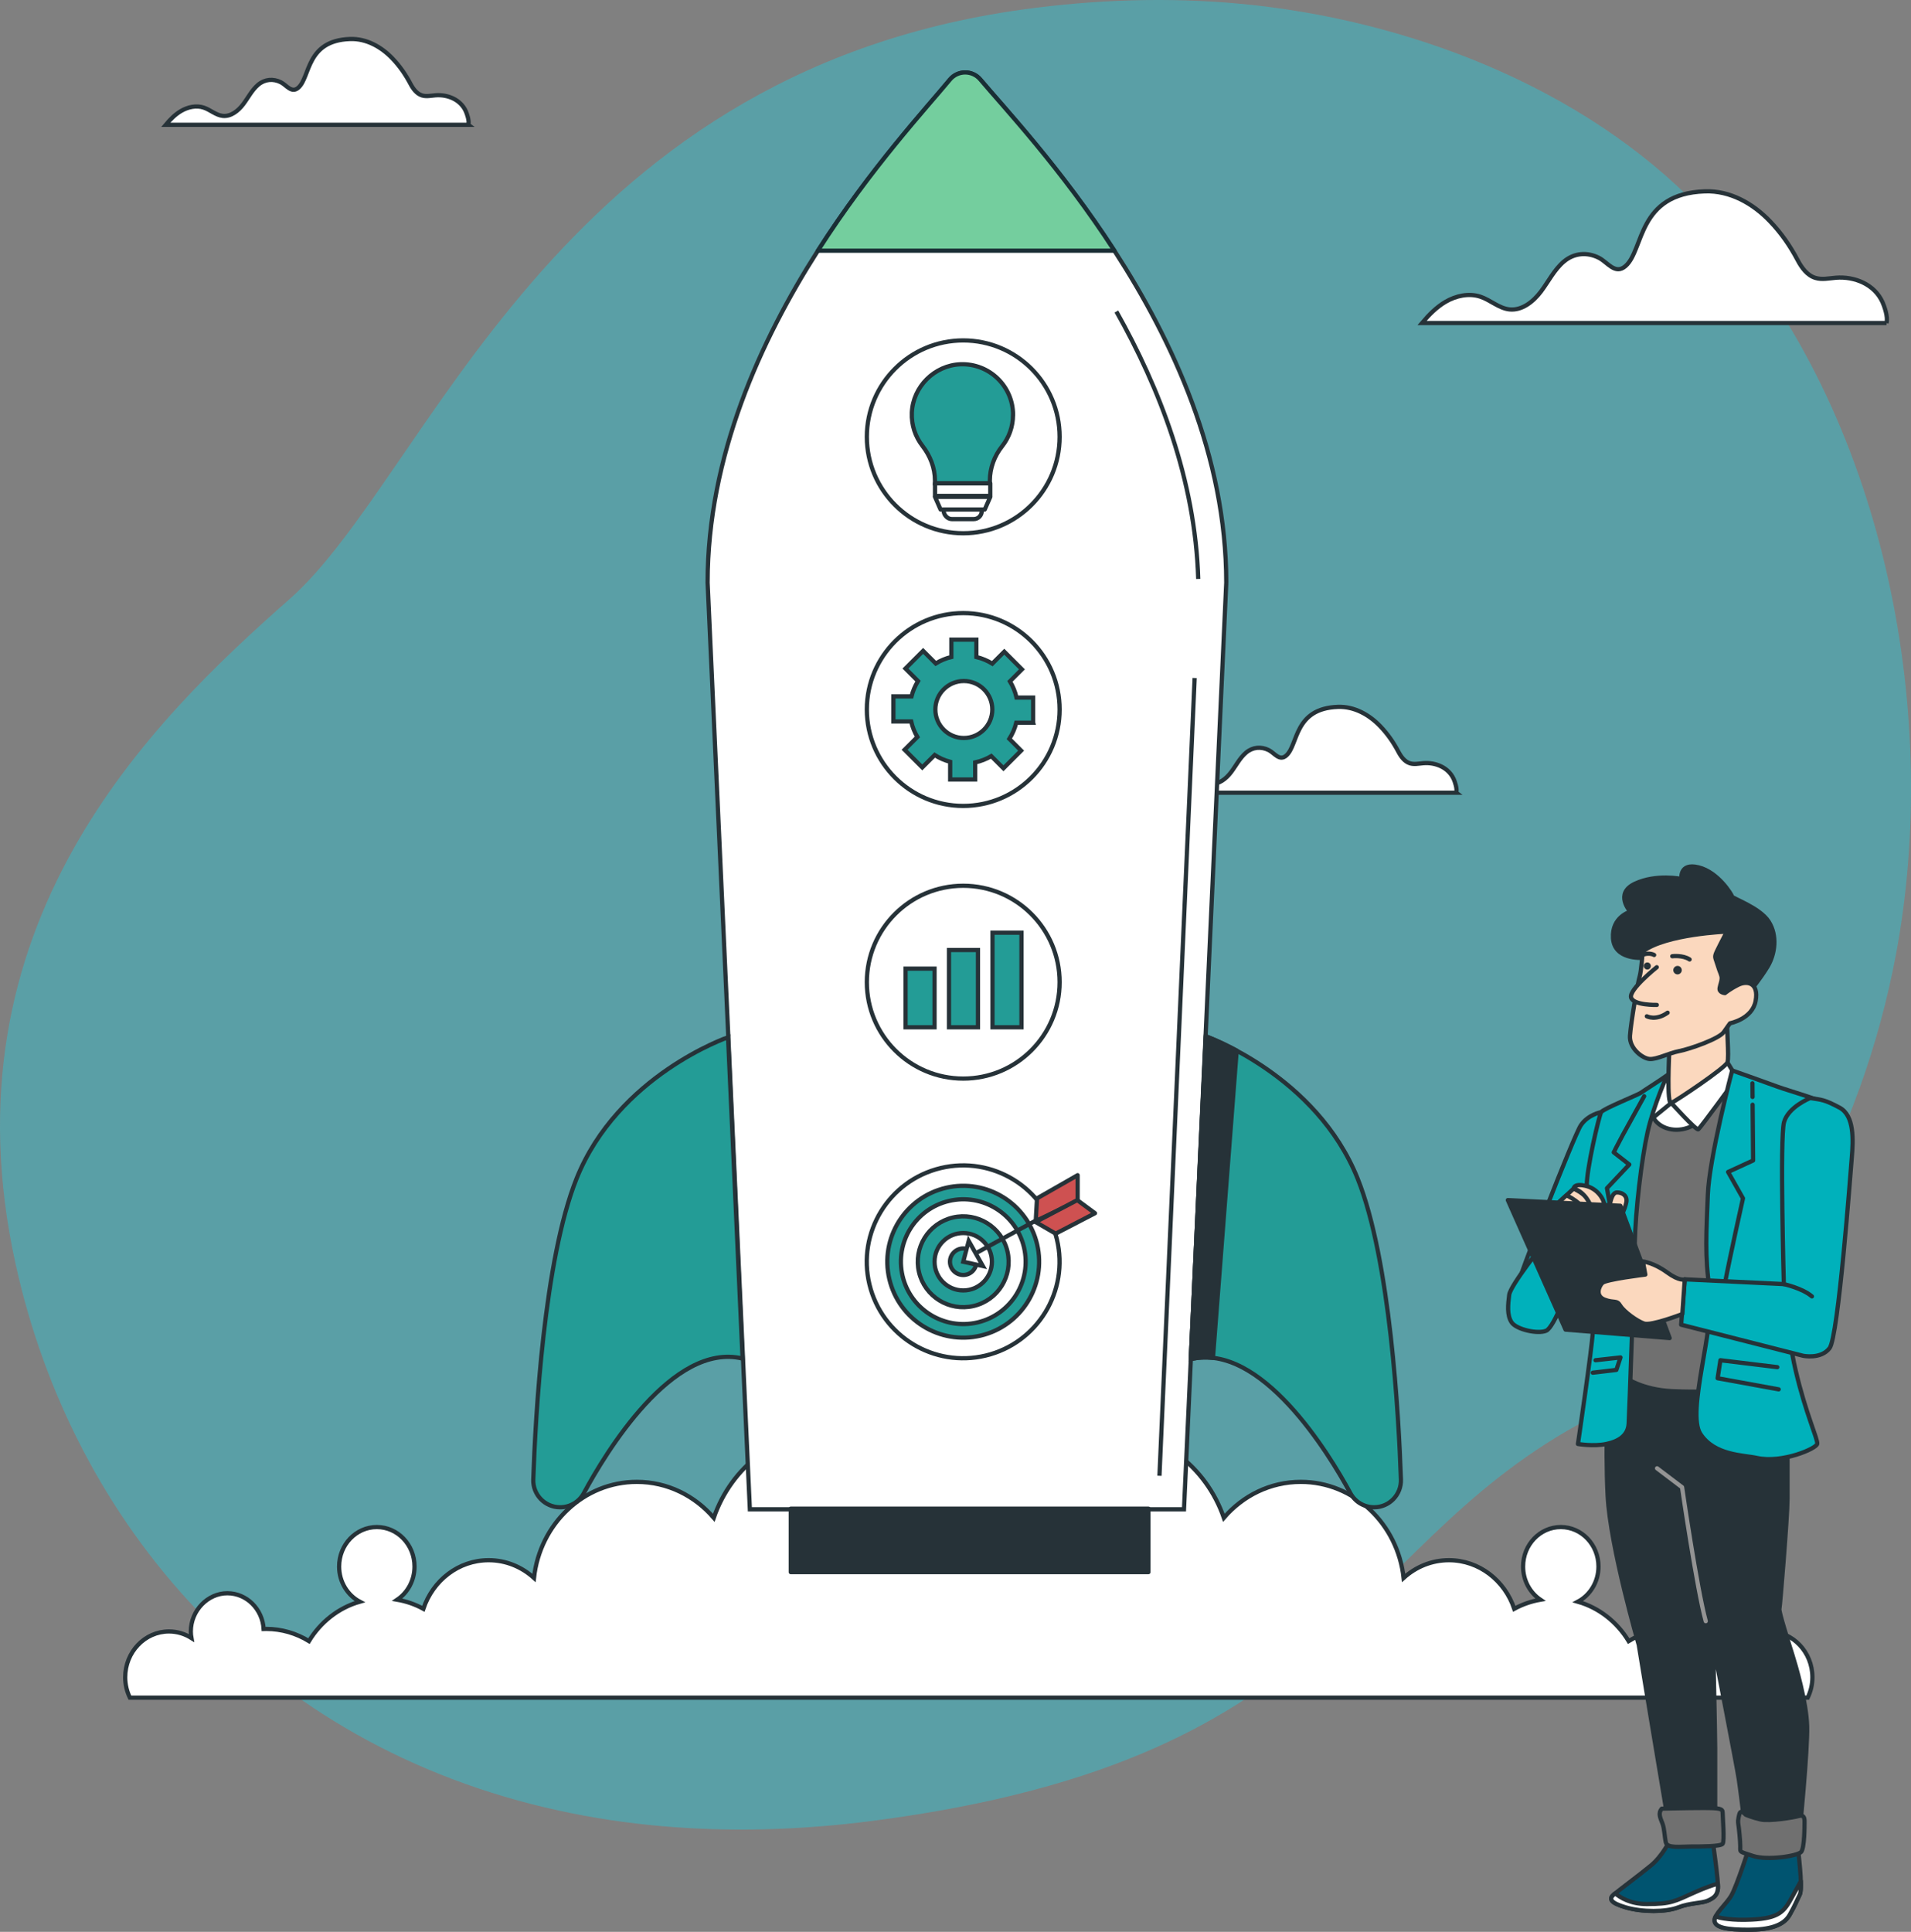 <?xml version="1.0" encoding="UTF-8"?><svg id="Ebene_2" xmlns="http://www.w3.org/2000/svg" width="452.2" height="457.05" viewBox="0 0 452.2 457.05"><rect x="0" y="0" width="452.2" height="457.05" fill="#808080" stroke="none"/><defs><style>.cls-1{fill:#707070;}.cls-1,.cls-2,.cls-3,.cls-4,.cls-5,.cls-6,.cls-7,.cls-8,.cls-9,.cls-10{stroke-linecap:round;stroke-linejoin:round;}.cls-1,.cls-3,.cls-4,.cls-5,.cls-6,.cls-7,.cls-8,.cls-10,.cls-11,.cls-12,.cls-13{stroke:#263238;}.cls-2{fill:#74ce9e;stroke:#1a2e35;}.cls-3,.cls-14{fill:#263238;}.cls-4{fill:#ce5151;}.cls-5,.cls-11{fill:#fff;}.cls-6{fill:#fbd8be;}.cls-7{fill:#00b1bb;}.cls-8{fill:#005470;}.cls-9{stroke:#949494;}.cls-9,.cls-10,.cls-15,.cls-13{fill:none;}.cls-15{opacity:.7;}.cls-16{fill:#4aadb7;}.cls-11,.cls-12,.cls-13{stroke-miterlimit:10;}.cls-12{fill:#239c96;}</style></defs><g id="Ebene_1-2"><g class="cls-15"><path class="cls-16" d="m448.61,225.97c-7.79,41.36-30.17,88.54-69.74,108.2-59.78,29.71-58.53,81.81-172.23,96.6-17.73,2.31-34.42,2.64-50.05,1.27-8.4-.73-16.5-1.97-24.27-3.67C61.76,413.06,17.2,360.21,3.72,299.19c-17.75-80.25,32.04-128.57,64.83-157.48C101.33,112.79,130.44,17.66,242.1,2.24c17.03-2.34,34.31-2.95,51.44-1.34,39.1,3.66,80.93,19.46,108.65,48.34,2.08,2.17,4.09,4.41,6.05,6.71,38.18,45,51,113.63,40.37,170.03Z"/></g><path class="cls-11" d="m344.59,187.53c.29-.91-.36-2.68-.6-3.21-1.24-2.76-4.3-4-7.2-3.76-1.05.09-2.14.34-3.15.03-1.26-.39-2.11-1.56-2.73-2.73-1.18-2.23-2.53-4.19-4.29-6.03-2.61-2.72-6.14-4.73-10.02-4.59-10.44.36-9.36,9-12.24,11.52-1.6,1.4-2.76-.59-4.12-1.28-1.8-.91-3.8-.75-5.37.57-1.49,1.26-2.37,3.07-3.55,4.63-1.17,1.56-2.93,2.96-4.86,2.75-1.62-.18-2.91-1.43-4.46-1.95-1.77-.6-3.77-.16-5.39.79-1.41.83-2.57,2.01-3.62,3.27h71.61Z"/><path class="cls-11" d="m446.39,76.42c.45-1.4-.56-4.11-.93-4.93-1.9-4.23-6.6-6.14-11.05-5.78-1.62.13-3.28.52-4.83.04-1.94-.59-3.24-2.39-4.19-4.18-1.81-3.42-3.89-6.44-6.59-9.25-4.01-4.18-9.42-7.26-15.37-7.05-16.02.55-14.37,13.81-18.78,17.68-2.46,2.15-4.23-.91-6.32-1.96-2.77-1.39-5.84-1.15-8.25.87-2.29,1.93-3.64,4.72-5.44,7.11-1.8,2.39-4.49,4.55-7.47,4.23-2.49-.27-4.47-2.2-6.85-3-2.72-.91-5.79-.24-8.27,1.21-2.16,1.27-3.94,3.09-5.56,5.01h109.91Z"/><path class="cls-11" d="m110.82,29.52c.29-.91-.36-2.68-.6-3.21-1.24-2.76-4.3-4-7.2-3.76-1.05.09-2.14.34-3.15.03-1.26-.39-2.11-1.56-2.73-2.73-1.18-2.23-2.53-4.19-4.29-6.03-2.61-2.72-6.14-4.73-10.02-4.59-10.44.36-9.36,9-12.24,11.52-1.6,1.4-2.76-.59-4.12-1.28-1.8-.91-3.8-.75-5.37.57-1.49,1.26-2.37,3.07-3.55,4.63s-2.93,2.96-4.86,2.75c-1.62-.18-2.91-1.43-4.46-1.95-1.77-.6-3.77-.16-5.39.79-1.41.83-2.57,2.01-3.62,3.27h71.61Z"/><path class="cls-11" d="m427.76,401.65c.7-1.46,1.11-3.08,1.11-4.82,0-5.99-4.64-10.85-10.36-10.85-1.95,0-3.76.57-5.31,1.55.08-.5.14-1.02.14-1.55,0-4.99-3.86-9.04-8.63-9.04s-8.32,3.74-8.6,8.47c-.2,0-.4-.03-.6-.03-3.7,0-7.15,1.06-10.12,2.88-2.73-4.51-6.99-7.88-12.02-9.32,2.9-1.54,4.88-4.69,4.88-8.32,0-5.16-3.99-9.34-8.92-9.34s-8.92,4.18-8.92,9.34c0,3.3,1.63,6.19,4.09,7.85-2.19.38-4.27,1.11-6.18,2.15-2.24-6.69-8.31-11.5-15.46-11.5-4.1,0-7.85,1.59-10.72,4.2-1.39-12.79-11.75-22.73-24.33-22.73-7.23,0-13.72,3.28-18.21,8.5-4.16-12.08-15.19-20.71-28.15-20.71-5.92,0-11.43,1.81-16.08,4.92-2.07-.83-4.3-1.3-6.65-1.3-3.46,0-6.69,1-9.47,2.72-2.78-1.72-6.01-2.72-9.47-2.72-2.35,0-4.58.47-6.65,1.3-4.64-3.11-10.16-4.92-16.08-4.92-12.96,0-23.99,8.64-28.15,20.71-4.48-5.22-10.98-8.5-18.21-8.5-12.58,0-22.94,9.94-24.33,22.73-2.88-2.61-6.62-4.2-10.72-4.2-7.16,0-13.22,4.81-15.46,11.5-1.9-1.04-3.98-1.77-6.18-2.15,2.46-1.66,4.09-4.55,4.09-7.85,0-5.16-3.99-9.34-8.92-9.34s-8.92,4.18-8.92,9.34c0,3.64,1.99,6.78,4.88,8.32-5.03,1.44-9.29,4.82-12.02,9.32-2.98-1.82-6.43-2.88-10.12-2.88-.2,0-.4.03-.6.03-.28-4.73-4.02-8.47-8.6-8.47s-8.63,4.05-8.63,9.04c0,.53.05,1.05.14,1.55-1.55-.98-3.37-1.55-5.31-1.55-5.72,0-10.36,4.86-10.36,10.85,0,1.74.41,3.37,1.11,4.82h397.02Z"/><path class="cls-11" d="m290.17,137.84l-10,219.24h-102.73l-10-219.24c0-29.9,12.51-57.25,26.1-78.53,12.41-19.43,25.72-33.8,31.24-40.48,1.86-2.25,5.31-2.26,7.19-.03,5.62,6.67,19.15,21.06,31.73,40.51,13.79,21.28,26.47,48.62,26.47,78.53Z"/><line class="cls-11" x1="282.69" y1="160.41" x2="274.36" y2="349.15"/><path class="cls-11" d="m264.17,73.7c10.17,18.05,18.66,39.78,19.37,63.27"/><path class="cls-2" d="m263.7,59.31h-70.16c12.41-19.43,25.72-33.8,31.24-40.48,1.86-2.25,5.31-2.26,7.19-.03,5.62,6.67,19.15,21.06,31.73,40.51Z"/><path class="cls-12" d="m172.28,245.4s-26.06,8.98-35.86,33.47c-7.69,19.22-9.72,56.16-10.23,71.16-.12,3.6,2.76,6.57,6.36,6.57h0c2.33,0,4.48-1.27,5.59-3.32,5.1-9.46,20.99-35.88,37.58-31.86l-3.44-76.01Z"/><path class="cls-12" d="m285.34,245.19s26.14,9.2,35.93,33.68c7.69,19.22,9.72,56.16,10.23,71.16.12,3.6-2.76,6.57-6.36,6.57h0c-2.33,0-4.48-1.27-5.59-3.32-5.1-9.46-21.19-35.74-37.78-31.72l3.56-76.37Z"/><path class="cls-3" d="m292.63,248.56c-4.32-2.33-7.29-3.38-7.29-3.38l-3.56,76.37c1.76-.43,3.51-.49,5.24-.3l5.62-72.7Z"/><rect class="cls-3" x="187.12" y="356.93" width="84.63" height="15.01"/><circle class="cls-11" cx="227.93" cy="298.51" r="22.81" transform="translate(-63.57 61.68) rotate(-13.54)"/><circle class="cls-12" cx="227.93" cy="298.51" r="17.96" transform="translate(-62.06 59.83) rotate(-13.18)"/><circle class="cls-11" cx="227.93" cy="298.51" r="14.76" transform="translate(-62.13 59.92) rotate(-13.2)"/><circle class="cls-12" cx="227.93" cy="298.51" r="10.75" transform="translate(-62.23 60.04) rotate(-13.22)"/><circle class="cls-11" cx="227.93" cy="298.51" r="6.79"/><path class="cls-12" d="m231.07,298.51c0-1.74-1.41-3.14-3.14-3.14s-3.14,1.41-3.14,3.14,1.41,3.14,3.14,3.14,3.14-1.41,3.14-3.14Z"/><polygon class="cls-11" points="229.23 293.59 227.93 298.51 232.58 299.53 229.23 293.59"/><line class="cls-11" x1="231.21" y1="296.33" x2="251.64" y2="285.2"/><polygon class="cls-4" points="245.09 288.86 245.39 283.52 255 278.03 255 284.13 245.09 288.86"/><polygon class="cls-4" points="259.11 287.03 254.91 283.93 245.05 289.11 249.8 291.86 259.11 287.03"/><circle class="cls-13" cx="227.93" cy="232.37" r="22.81"/><rect class="cls-12" x="214.28" y="229.17" width="6.86" height="13.87"/><rect class="cls-12" x="224.56" y="224.76" width="6.86" height="18.28"/><rect class="cls-12" x="234.85" y="220.66" width="6.86" height="22.38"/><circle class="cls-13" cx="227.93" cy="167.86" r="22.81"/><path class="cls-12" d="m244.47,170.96v-5.92h-3.93c-.31-1.38-.85-2.67-1.56-3.84l2.84-2.84-4.18-4.18-2.83,2.83c-1.15-.71-2.42-1.25-3.77-1.57v-4.11h-5.92v4.11c-1.33.31-2.57.84-3.7,1.53l-2.98-2.98-4.18,4.18,2.97,2.97c-.69,1.11-1.21,2.33-1.54,3.63h-4.28v5.92h4.21c.3,1.31.79,2.54,1.46,3.67l-3.02,3.02,4.18,4.18,2.93-2.93c1.12.72,2.35,1.26,3.67,1.61v4.18h5.92v-4.04c1.36-.29,2.64-.81,3.81-1.49l2.88,2.88,4.18-4.18-2.79-2.79c.74-1.16,1.3-2.44,1.64-3.81h4Zm-16.4,3.64c-3.72,0-6.74-3.02-6.74-6.74s3.02-6.74,6.74-6.74,6.74,3.02,6.74,6.74-3.02,6.74-6.74,6.74Z"/><circle class="cls-13" cx="227.93" cy="103.35" r="22.81"/><path class="cls-12" d="m239.72,98.15c0-6.77-5.62-12.23-12.45-11.97-6.15.24-11.24,5.31-11.5,11.46-.12,2.95.83,5.67,2.49,7.82,1.85,2.38,2.98,5.24,2.98,8.26v.64h12.99v-.64c0-2.98,1.06-5.83,2.91-8.16,1.61-2.04,2.57-4.61,2.57-7.4Z"/><rect class="cls-5" x="223.31" y="116.47" width="9.01" height="6.34" rx="1.9" ry="1.9"/><rect class="cls-5" x="221.25" y="114.36" width="13.08" height="2.97"/><polygon class="cls-5" points="233.02 120.54 222.56 120.54 221.25 117.56 234.33 117.56 233.02 120.54"/><path class="cls-8" d="m395.15,435.42s-1.76,3.68-4.48,5.92c-2.72,2.24-7.68,5.92-8.8,6.88-1.12.96-.96,1.92,2.88,3.04,3.84,1.12,9.44,1.12,12.33,0,2.88-1.12,5.6-.96,7.04-1.6,1.44-.64,2.24-1.28,2.4-2.88.16-1.6-1.28-11.53-1.28-11.53l-10.08.16Z"/><path class="cls-5" d="m406.49,445.65c-1.12.31-2.97.93-5.58,2.1-4.64,2.08-5.44,2.72-11.21,2.72-3.9,0-6.32-1.54-7.49-2.53-.14.11-.26.21-.35.29-1.12.96-.96,1.92,2.88,3.04,3.84,1.12,9.44,1.12,12.33,0,2.88-1.12,5.6-.96,7.04-1.6,1.44-.64,2.24-1.28,2.4-2.88.02-.23.01-.63-.02-1.14Z"/><path class="cls-8" d="m413.88,437.18s-2.88,8.96-4.16,11.21c-1.28,2.24-4.16,4.48-4,6.08.16,1.6,3.04,2.08,8,2.08s8.32-.96,9.76-3.52c1.44-2.56,1.6-3.2,2.4-4.8.8-1.6-.48-11.21-.48-11.21,0,0-10.08.32-11.53.16Z"/><path class="cls-5" d="m423.48,453.03c1.44-2.56,1.6-3.2,2.4-4.8.24-.48.29-1.71.25-3.17-.59,1.04-1.26,2.28-2.01,3.65-1.92,3.52-3.04,5.12-9.6,5.44-4.67.23-7.39-.35-8.57-.71-.17.36-.27.71-.23,1.03.16,1.6,3.04,2.08,8,2.08s8.32-.96,9.76-3.52Z"/><path class="cls-3" d="m380.58,325.93s-.8,15.85-.16,28.01,7.36,35.22,7.36,35.22c0,0,3.2,19.53,4.16,25.13.96,5.6,3.04,18.25,3.04,18.25l10.88-.64v-18.41c0-3.36-.48-24.49-.48-24.49,0,0,5.6,28.81,6.08,32.01.48,3.2,1.6,12.65,1.6,12.65,0,0,3.52,1.12,5.6,1.12s7.2-1.44,7.2-1.44c0,0,1.92-19.21,1.76-24.97-.16-5.76-2.72-14.41-3.52-16.97-.8-2.56-3.2-10.08-3.04-10.73.16-.64,1.92-21.77,1.92-26.09v-11.53l-3.36-16.97-1.44-2.56s-18.73,3.2-27.21.96c-8.48-2.24-10.72-2.88-10.72-2.88l.32,4.32Z"/><path class="cls-9" d="m392.11,347.38l5.92,4.48s3.52,24.17,5.6,31.69"/><path class="cls-1" d="m393.23,427.9s5.76-.16,9.76-.16,4.64.16,4.64,1.12.48,6.72,0,7.36-5.12.64-7.52.64-5.6.48-5.92-.96c-.32-1.44-.32-3.2-.8-4.48s-1.12-2.4-.16-3.52Z"/><path class="cls-1" d="m411.64,429.02s-.48,1.44-.32,2.4c.16.96.48,4,.48,5.44s-.32,1.12,3.04,2.24c3.36,1.12,10.56,0,11.37-.96.8-.96.8-6.08.8-7.2s-.32-1.6-1.44-1.28c-1.12.32-6.88,1.28-8.96.8-2.08-.48-3.52-1.12-3.52-1.12,0,0-1.12-1.28-1.44-.32Z"/><path class="cls-1" d="m413.24,255.98l-6.08-3.2-15.21,4.16s-4.32,7.52-5.12,13.93c-.8,6.4-1.92,38.74-1.92,44.66s-.32,10.4-.32,10.4c0,0,4,2.88,11.05,3.2,7.04.32,10.64-.07,13.13-.32,1.6-.16,6.88-3.2,6.88-3.2,0,0-.96-30.41-.96-34.74s3.04-24.81,3.68-27.69c.64-2.88-5.12-7.2-5.12-7.2Z"/><path class="cls-5" d="m404.05,258.83c1.12,3.07-.93,6.63-4.57,7.96-3.64,1.33-7.5-.08-8.62-3.15-1.12-3.07.93-6.63,4.57-7.96,3.64-1.33,7.5.08,8.62,3.15Z"/><path class="cls-5" d="m395.47,260.94s5.92,6.56,6.4,6.24c.48-.32,9.12-12.17,9.12-12.17l-2.24-3.68-13.29,9.6Z"/><path class="cls-5" d="m394.99,253.74s-.96,2.08-1.76,3.04c-.8.96-2.88,8.32-2.88,8.32l5.12-4.16s.32-4.64.48-5.76c.16-1.12-.96-1.44-.96-1.44Z"/><path class="cls-6" d="m394.03,245.42s.96,2.56.96,3.36-.64,12.65.48,12.17c1.12-.48,12.81-8.32,13.29-9.6s-.32-8.96,0-10.89c.32-1.92.96-4.8.96-4.8,0,0-4.64,4.8-8.32,6.88-3.68,2.08-7.36,2.88-7.36,2.88Z"/><path class="cls-7" d="m422.84,306.56l3.2-11.69s.96-15.55,2.63-22.21,5.7-10.29,5.7-10.29c-.8-1.44-10.72-4.16-13.77-5.28-3.04-1.12-10.72-3.84-10.72-3.84,0,0-5.44,20.65-5.76,29.45-.32,8.8-.8,14.25.48,22.73s-5.59,28.7-2.23,33.83c3.36,5.12,10.19,4.97,13.32,5.66,5.99,1.33,14.16-2.21,14.32-3.33.16-1.12-2.68-7.02-5.08-17.27-2.4-10.24-2.08-17.77-2.08-17.77Z"/><polyline class="cls-10" points="420.56 323.45 407.1 321.81 406.44 326.07 420.89 328.7"/><path class="cls-7" d="m378.87,263.12s-3.11.57-4.8,3.11c-1.7,2.54-14.97,36.73-15.26,38.71-.28,1.98,1.41,5.09,3.96,6.22,2.54,1.13,3.39,3.39,4.24,1.98.85-1.41,9.32-13,9.32-13l3.67-32.78-1.13-4.24Z"/><path class="cls-7" d="m365.31,294.2s-7.91,9.89-8.19,12.15c-.28,2.26-.57,4.8.57,6.5,1.13,1.7,6.22,2.83,8.19,1.98,1.98-.85,5.65-11.3,5.65-11.3l-6.22-9.32Z"/><path class="cls-7" d="m394.51,254.38s-3.2,7.04-4.64,13.45c-1.44,6.4-2.88,18.73-3.04,26.41-.16,7.68-1.28,39.86-1.44,42.58-.16,2.72-2.24,4.16-5.28,4.8-3.04.64-6.72,0-6.72,0,0,0,3.36-22.89,3.52-26.57.16-3.68.16-9.12.16-12.17s-1.42-18.56-1.58-22.24,2.91-16.72,3.39-17.52c.48-.8,8.75-4.1,9.39-4.58.64-.48,4.48-2.88,6.24-4.16Z"/><polyline class="cls-10" points="376.9 324.76 382.48 324.1 383.46 321.15 377.55 321.81"/><path class="cls-10" d="m407.47,307.84c-.16,2.88-.16,4.48-.16,4.48"/><path class="cls-10" d="m414.72,261.36c.05,5.4.12,13.19.12,13.19l-5.92,2.72,3.52,6.24s-2.93,13.09-4.29,20.19"/><path class="cls-10" d="m414.68,256.3c0,.12.01,1.4.03,3.23"/><path class="cls-10" d="m383.81,301.58c-1.31-7.75-3.55-20.47-3.55-20.47l5.28-5.6-3.68-2.88s1.12-2.24,2.08-4c.96-1.76,5.12-9.28,5.12-9.28"/><path class="cls-10" d="m384.58,306.24c-.1-.66-.25-1.56-.43-2.63"/><path class="cls-3" d="m388.76,226.63c-.5-.03-6.74.39-7.07-4.66-.33-5.05,4.11-6.27,4.11-6.27,0,0-3.91-4.29,1.11-6.64,5.02-2.35,10.98-1.11,10.98-1.11,0,0-.58-3.9,4.04-2.75,4.62,1.15,7.79,6.39,7.93,6.9s6.54,2.62,8.66,5.94c2.13,3.33,1.5,7.65-.2,10.55-1.7,2.91-5.35,7.36-5.35,7.36,0,0-1.78,1.56-4.23.56-2.45-1-4.08-1.78-3.94-3.78.13-2-.51-7.41-1.14-8.13-.62-.71-2.12-.98-5.18-.34-3.06.64-9.72,2.37-9.72,2.37Z"/><path class="cls-6" d="m388.7,225.11s-.31,4.68-.73,5.99c-.42,1.31-2.07,10.93-2.27,13.94-.2,3.01,3,5.4,4.67,5.51s4.45-1.38,7-1.88c2.55-.5,9.42-2.9,10.53-4.5,1.11-1.6,1.48-2.08,1.48-2.08,0,0,5.27-.99,6.06-5.3.79-4.31-2.03-4.83-4.11-3.8-2.08,1.04-3.15,1.97-3.15,1.97,0,0-1.5-.1-1.26-1.26.24-1.16.42-1.31.48-2.15.06-.84-.41-1.37-.96-3.25-.55-1.88-.89-1.74-.11-3.36.78-1.63,2.32-4.54,2.32-4.54,0,0-14.46.55-19.94,4.71Z"/><path class="cls-10" d="m395.71,226.23s2.46-.32,4.1.76"/><path class="cls-10" d="m391.42,225.94s-1.02-.64-2.6-.09"/><path class="cls-10" d="m389.69,240.44s2.1,1.15,4.92-.85"/><path class="cls-14" d="m397.96,229.59c-.04.55-.52.97-1.07.94-.55-.04-.97-.52-.94-1.07.04-.55.52-.97,1.07-.94s.97.52.94,1.07Z"/><path class="cls-14" d="m390.64,228.6c-.03.46-.43.81-.89.78s-.81-.43-.78-.89c.03-.46.43-.81.89-.78.46.03.81.43.78.89Z"/><path class="cls-6" d="m392.04,228.83s-6.62,5.29-6.08,7.17c.55,1.88,6.09,1.75,6.09,1.75"/><path class="cls-6" d="m368.7,284.59l3.67-3.39s4.24,1.98,3.96,3.96c-.28,1.98-7.63-.57-7.63-.57Z"/><path class="cls-6" d="m367,286.18l3.67-3.39s4.24,1.98,3.96,3.96c-.28,1.98-7.63-.57-7.63-.57Z"/><path class="cls-6" d="m380.93,285.15s.36-3.04,1.7-3.04,2.55.85,2.19,2.43c-.36,1.58-1.22,3.28-1.22,3.28l-2.68-2.68Z"/><path class="cls-6" d="m372.38,281.2s0-1.41,3.11-.57c3.11.85,4.8,4.24,3.96,5.65-.85,1.41-3.11-1.13-3.11-1.13,0,0-1.13-3.11-3.96-3.96Z"/><polygon class="cls-3" points="356.8 283.93 370.45 314.57 395.09 316.57 383.43 285.27 356.8 283.93"/><path class="cls-7" d="m428.34,259.79s-5.18,2.06-6.19,5.71c-1.01,3.65-.04,38.3-.04,38.3l-23.45-1.13-.85,10.74,28.86,7.35s4.21.9,6.27-1.81c2.06-2.71,4.91-40.99,5.25-45.09s.64-9.92-2.9-11.81-4.16-1.84-6.95-2.27Z"/><path class="cls-10" d="m422.1,303.81s4.36.93,6.66,2.9"/><path class="cls-6" d="m398.65,302.68s-1.13.57-4.24-1.7c-3.11-2.26-5.65-2.54-5.65-2.54l.57,3.11s-9.32,1.13-10.17,1.98-1.7,3.11.57,3.96c2.26.85,2.83,0,3.67,1.41.85,1.41,3.96,3.67,5.65,4.24,1.7.57,9.04-2.26,9.04-2.26l.57-8.19Z"/></g></svg>